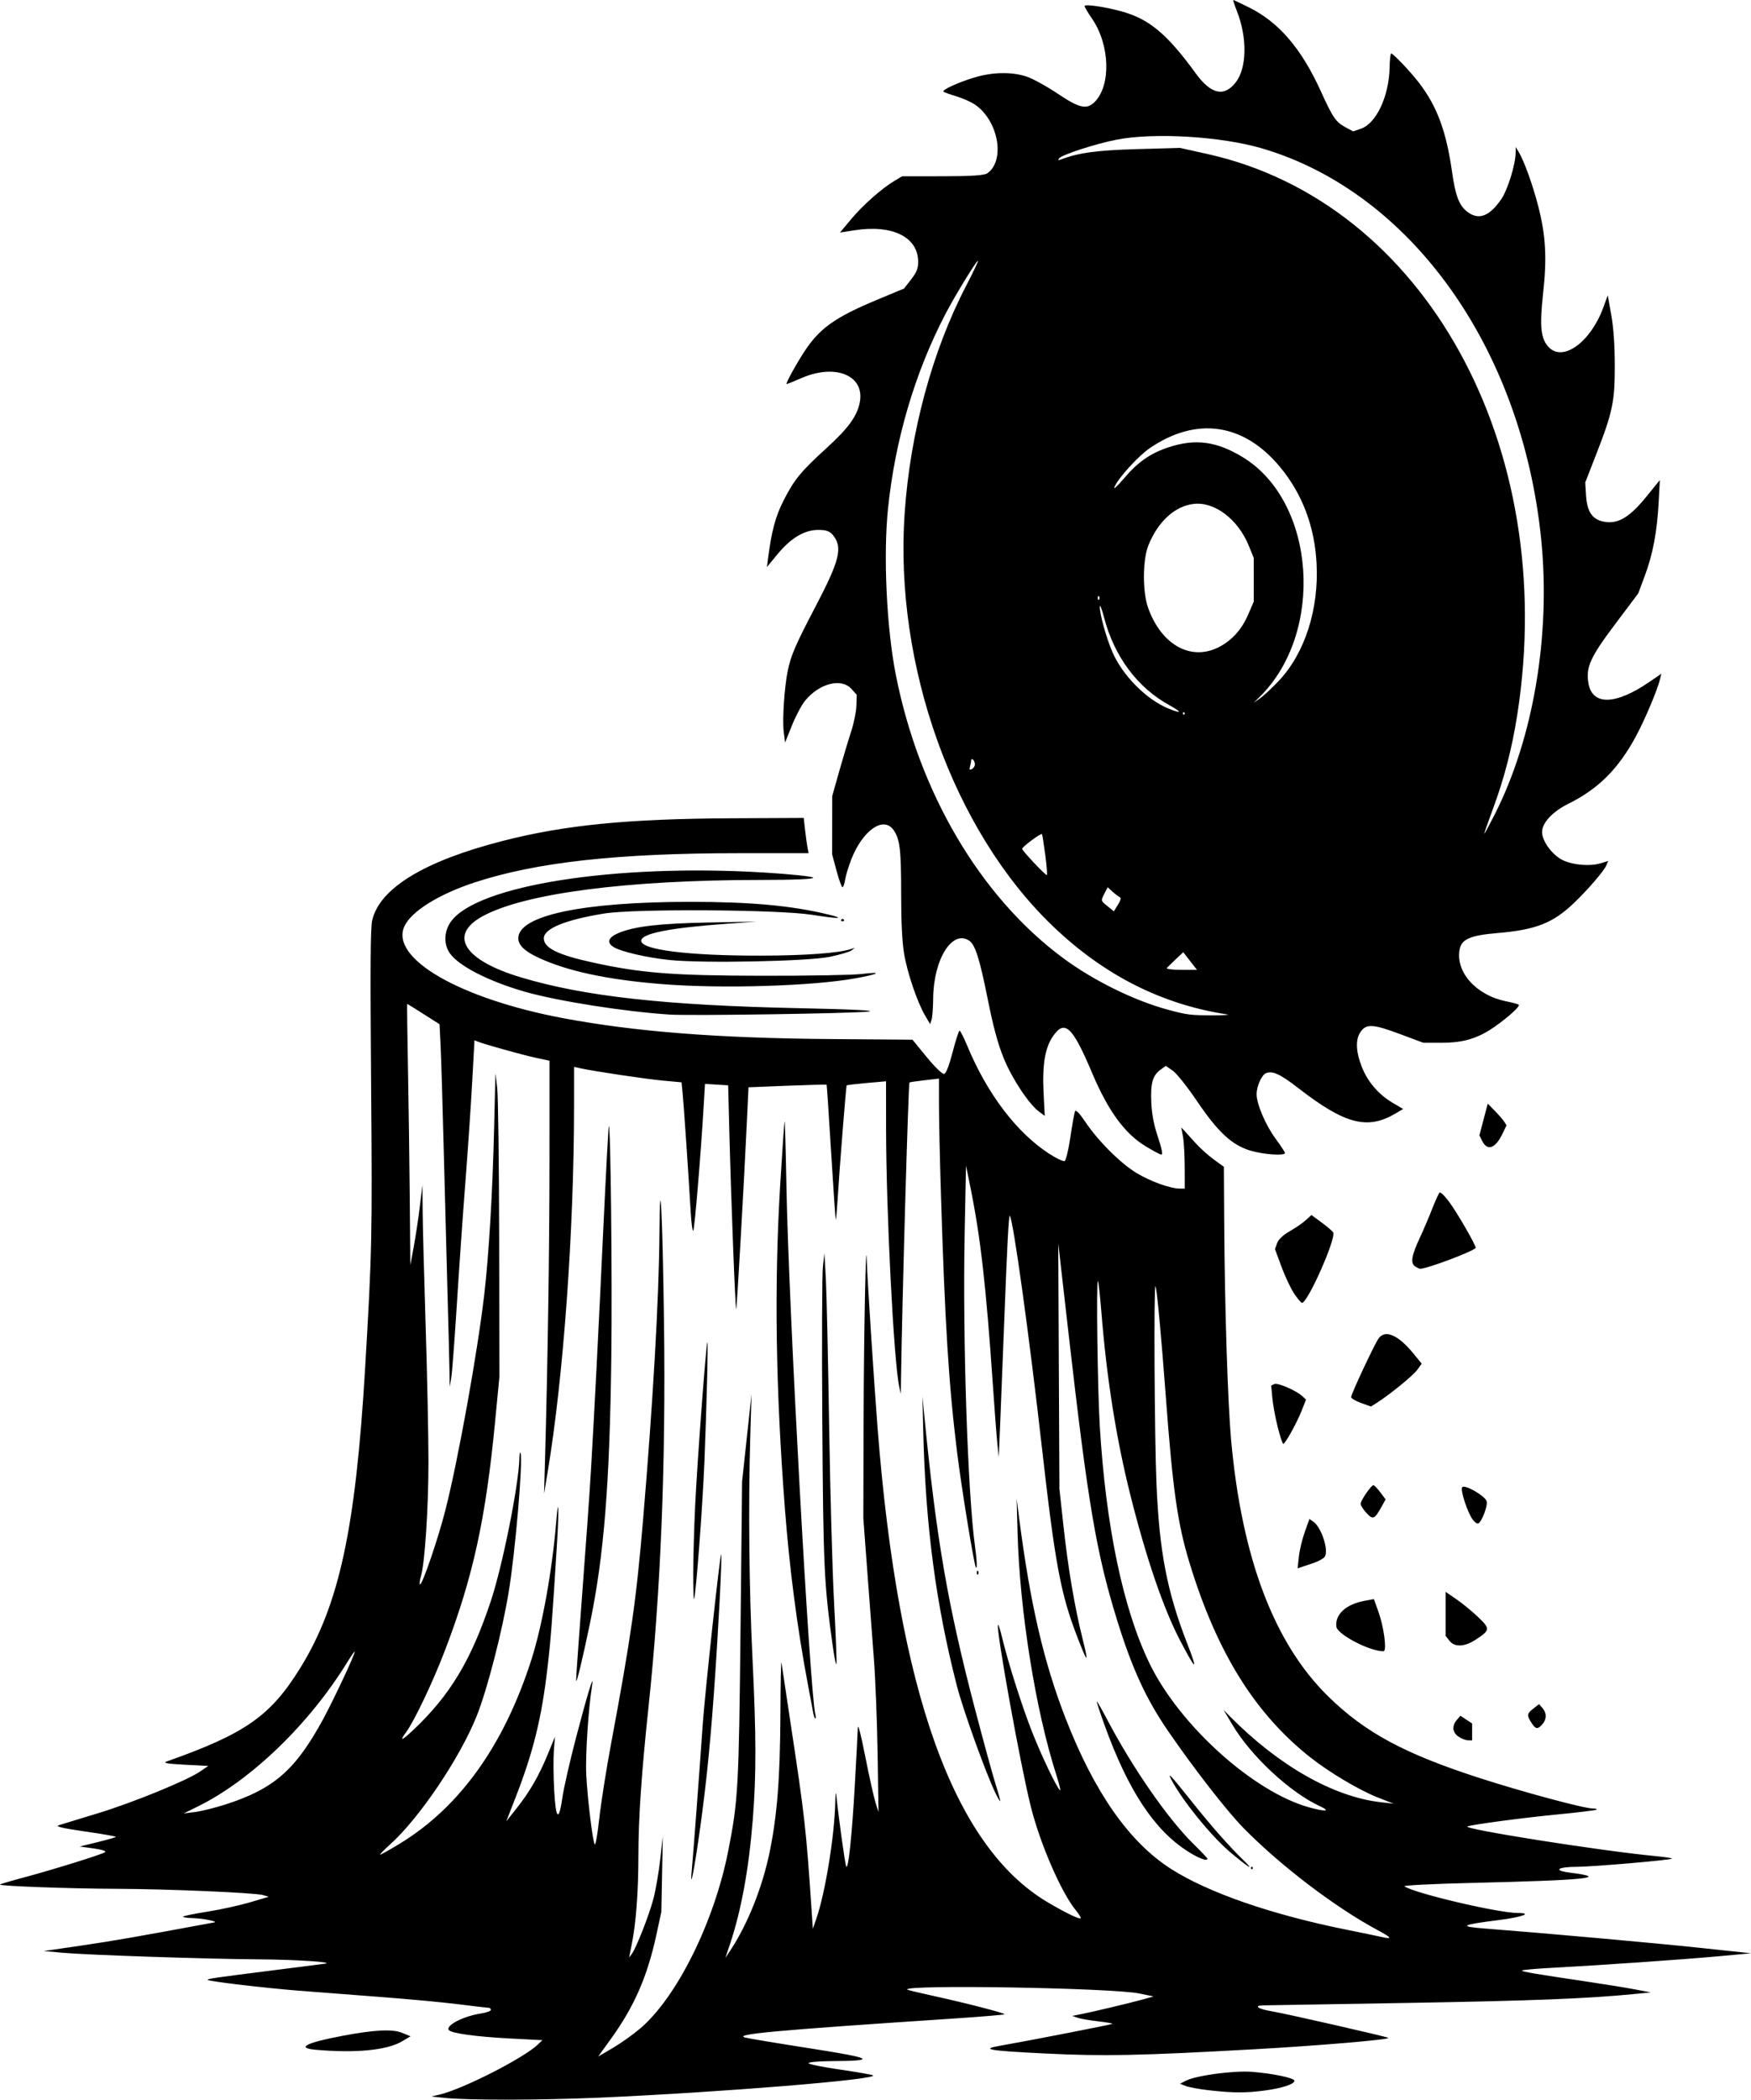 <?xml version="1.0" encoding="UTF-8" standalone="no"?>
<!-- Created with Inkscape (http://www.inkscape.org/) -->

<svg
   version="1.1"
   id="svg1"
   width="926.14"
   height="1110.073"
   viewBox="0 0 926.14 1110.073"
   sodipodi:docname="grindning2.svg"
   inkscape:version="1.4 (86a8ad7, 2024-10-11)"
   xml:space="preserve"
   inkscape:export-filename="grindning2.svg"
   inkscape:export-xdpi="96"
   inkscape:export-ydpi="96"
   xmlns:inkscape="http://www.inkscape.org/namespaces/inkscape"
   xmlns:sodipodi="http://sodipodi.sourceforge.net/DTD/sodipodi-0.dtd"
   xmlns="http://www.w3.org/2000/svg"
   xmlns:svg="http://www.w3.org/2000/svg"><defs
     id="defs1" /><sodipodi:namedview
     id="namedview1"
     pagecolor="#ffffff"
     bordercolor="#000000"
     borderopacity="0.25"
     inkscape:showpageshadow="2"
     inkscape:pageopacity="0.0"
     inkscape:pagecheckerboard="0"
     inkscape:deskcolor="#d1d1d1"
     inkscape:zoom="0.69433594"
     inkscape:cx="362.93671"
     inkscape:cy="258.52039"
     inkscape:window-width="1680"
     inkscape:window-height="971"
     inkscape:window-x="1911"
     inkscape:window-y="-9"
     inkscape:window-maximized="1"
     inkscape:current-layer="g1"><inkscape:page
       x="0"
       y="0"
       width="926.14"
       height="1110.073"
       id="page2"
       margin="0"
       bleed="0" /></sodipodi:namedview><g
     inkscape:groupmode="layer"
     inkscape:label="Image"
     id="g1"
     transform="translate(-148.605,-59.494)"><path
       style="fill:#000000;stroke-width:1.134"
       d="m 383.745,1168.64 -7,-0.737 4.193,-0.967 c 12.29,-2.835 44.803,-19.388 52.237,-26.595 l 2.293,-2.222 -16.861,-0.874 c -18.175,-0.942 -31.248,-2.737 -32.601,-4.476 -1.873,-2.406 7.734,-7.365 16.973,-8.76 2.897,-0.438 5.267,-1.294 5.267,-1.903 0,-0.61 -0.562,-1.11 -1.25,-1.111 -0.688,0 -7.775,-0.832 -15.75,-1.846 -7.975,-1.013 -26.65,-2.757 -41.5,-3.876 -14.85,-1.118 -34.425,-2.623 -43.5,-3.343 -17.711,-1.407 -47.208,-4.908 -47.805,-5.675 -0.445,-0.572 3.468,-1.142 35.663,-5.196 13.947,-1.756 25.872,-3.278 26.5,-3.382 4.847,-0.802 -15.041,-2.132 -33.858,-2.263 -28.776,-0.202 -91.694,-2.301 -105,-3.504 l -10,-0.904 20,-2.921 c 16.535,-2.415 29.026,-4.59 70.18,-12.217 2.343,-0.434 -5.983,-2.135 -11.096,-2.266 -3.254,-0.084 -5.686,-0.449 -5.404,-0.811 0.282,-0.363 6.095,-1.542 12.917,-2.621 6.822,-1.079 16.904,-3.288 22.404,-4.91 l 10,-2.949 -3,-0.891 c -4.217,-1.252 -50.639,-3.24 -77.589,-3.322 -24.444,-0.074 -62.164,-1.457 -61.543,-2.255 0.211,-0.271 5.727,-1.915 12.258,-3.654 15.382,-4.095 41.473,-12.2 43.289,-13.447 0.828,-0.569 -1.661,-1.394 -6,-1.99 l -7.415,-1.018 9.376,-2.294 c 5.157,-1.262 9.549,-2.516 9.76,-2.787 0.211,-0.271 -7.158,-1.57 -16.376,-2.885 -11.995,-1.712 -15.907,-2.655 -13.76,-3.317 1.65,-0.508 10.875,-3.32 20.5,-6.248 18.666,-5.679 47.273,-17.362 54.264,-22.162 l 4.236,-2.909 -12.5,-0.644 c -9.03,-0.466 -11.667,-0.939 -9.5,-1.704 41.61,-14.7 54.938,-24.023 70.66,-49.426 20.559,-33.22 29.264,-73.4 34.302,-158.342 3.666,-61.804 3.824,-69.312 3.179,-150.853 -0.49,-61.94 -0.354,-82.049 0.582,-86.103 3.912,-16.927 27.538,-31.326 68.777,-41.913 33.025,-8.479 66.301,-11.775 121.449,-12.032 l 38.016,-0.177 0.718,6.408 c 0.395,3.524 0.974,7.717 1.287,9.317 l 0.568,2.909 h -36.908 c -64.264,0 -107.373,4.787 -139.953,15.542 -18.965,6.261 -33.359,15.28 -36.941,23.148 -7.704,16.919 29.399,38.316 84.264,48.593 37.923,7.104 81.719,10.521 140.742,10.982 l 43.742,0.342 7.575,9.247 c 4.252,5.19 8.277,9.072 9.175,8.848 1.028,-0.256 2.644,-4.421 4.517,-11.644 1.604,-6.185 3.243,-11.245 3.641,-11.245 0.399,0 2.229,3.614 4.066,8.032 10.586,25.453 26.157,45.938 43.398,57.097 3.771,2.441 7.421,4.16 8.11,3.82 0.689,-0.34 2.053,-6.017 3.03,-12.615 0.977,-6.598 2.074,-12.728 2.438,-13.621 0.44,-1.08 2.286,0.795 5.514,5.6 6.81,10.137 18.77,22.031 27.22,27.071 7.335,4.375 17.673,8.096 22.582,8.13 l 2.75,0.019 -0.024,-11.245 c -0.013,-6.185 -0.423,-13.457 -0.912,-16.16 l -0.888,-4.916 1.662,1.758 c 0.914,0.967 3.566,3.891 5.894,6.498 2.328,2.607 6.644,6.489 9.591,8.627 l 5.359,3.887 0.197,31.156 c 0.278,43.982 1.878,93.817 3.638,113.297 5.645,62.488 22.772,107.623 51.483,135.677 19.469,19.023 40.202,30.19 79.844,43.005 22.85,7.387 55.299,16.12 59.897,16.12 1.426,0 2.382,0.272 2.123,0.604 -0.258,0.332 -9.671,1.493 -20.917,2.58 -17.952,1.734 -44.625,5.275 -47.425,6.294 -3.483,1.268 70.56,12.967 99.263,15.684 5.107,0.483 9.12,1.091 8.918,1.35 -0.594,0.763 -41.473,4.29 -50.203,4.332 -10.556,0.05 -12.841,1.94 -3.74,3.093 21.386,2.708 9.344,3.955 -52.596,5.445 -19.985,0.481 -35.735,1.282 -35,1.781 5.477,3.721 49.621,14.097 59.973,14.097 8.221,0 2.287,2.199 -10.137,3.757 -19.914,2.497 -21.381,3.366 -7.5,4.444 33.284,2.583 89.99,7.67 114,10.225 l 27,2.874 -17,1.567 c -18.533,1.708 -62.467,4.756 -88.3,6.125 -8.965,0.475 -16.09,1.134 -15.834,1.464 0.522,0.671 6.864,1.749 33.124,5.632 9.894,1.463 21.819,3.391 26.5,4.284 l 8.51,1.624 -9,0.877 c -24.892,2.426 -54.325,3.573 -120,4.677 -39.6,0.666 -73.8,1.245 -76,1.286 -5.373,0.101 -2.71,1.953 4.5,3.129 6.998,1.141 61.285,13.513 61.714,14.064 0.709,0.911 -37.074,4.128 -70.214,5.978 -61.4,3.427 -80.109,3.811 -111.282,2.282 -29.698,-1.456 -34.499,-2.257 -24.218,-4.043 14.604,-2.537 59.446,-11.277 59.73,-11.642 0.186,-0.239 -3.232,-0.836 -7.597,-1.325 -4.365,-0.489 -9.218,-1.333 -10.785,-1.875 l -2.849,-0.986 4.5,-0.893 c 6.681,-1.326 26.702,-6.098 33,-7.866 l 5.5,-1.544 -7.5,-1.554 c -14.344,-2.973 -125.038,-4.831 -122.808,-2.061 0.169,0.21 5.933,1.609 12.808,3.11 17.819,3.888 39.108,9.368 38.655,9.951 -0.212,0.273 -13.159,1.34 -28.77,2.373 -92.594,6.123 -114.798,8.157 -108.385,9.927 1.65,0.455 17.114,3.027 34.364,5.716 33.459,5.215 35.789,6.594 11.386,6.742 -6.737,0.041 -12.25,0.522 -12.25,1.07 0,0.548 7.312,2.05 16.25,3.337 8.938,1.288 16.925,2.679 17.75,3.09 4.23,2.112 -80.179,9.002 -145,11.836 -30.597,1.338 -69.348,1.391 -81.5,0.112 z m 103.547,-36.76 c 19.392,-16.567 39.07,-56.241 46.457,-93.666 5.274,-26.716 5.652,-33.489 6.534,-117.053 l 0.828,-78.392 2.497,-23.132 2.497,-23.132 -0.68,23.132 c -1.052,35.796 -0.599,80.278 1.19,116.774 1.991,40.613 2.03,61.479 0.157,84.989 -2.096,26.315 -6.095,48.15 -12.095,66.045 l -2.416,7.206 2.556,-3.855 c 9.209,-13.892 17.023,-33.423 20.889,-52.214 3.969,-19.292 5.526,-39.269 5.676,-72.829 0.075,-16.751 0.33,-29.01 0.567,-27.243 0.237,1.767 2.409,16.224 4.825,32.128 7.454,49.047 8.209,55.759 11.068,98.311 l 0.691,10.281 1.795,-5.168 c 4.78,-13.765 9.716,-44.072 10.068,-61.823 0.082,-4.15 0.325,-5.811 0.539,-3.69 1.136,11.248 4.596,36.206 5.219,37.645 1.105,2.553 3.046,-15.706 4.616,-43.428 0.781,-13.783 1.469,-27.084 1.529,-29.558 0.071,-2.915 1.453,2.286 3.928,14.779 2.1,10.602 4.543,21.59 5.428,24.417 l 1.61,5.141 -0.476,-30.843 c -0.262,-16.963 -1.144,-39.517 -1.961,-50.119 -0.817,-10.602 -2.407,-31.689 -3.534,-46.86 l -2.049,-27.583 0.135,-50.809 c 0.122,-45.788 1.231,-101.962 1.684,-85.278 0.239,8.811 3.816,64.162 5.716,88.444 10.923,139.63 40.18,221.182 89.938,250.699 9.645,5.722 17.527,9.477 17.527,8.351 0,-0.516 -1.119,-2.289 -2.487,-3.941 -7.793,-9.409 -19.027,-35.272 -24.003,-55.258 -5.644,-22.673 -18.534,-94.227 -17.267,-95.855 0.22,-0.282 1.2,2.805 2.178,6.86 3.193,13.239 10.234,35.453 15.567,49.108 5.035,12.893 13.256,30.122 15.056,31.552 0.478,0.38 -0.449,-3.419 -2.061,-8.442 -10.871,-33.878 -19.254,-86.242 -20.404,-127.452 l -0.512,-18.353 1.357,10.48 c 5.877,45.382 13.032,76.155 24.627,105.928 15.161,38.929 33.483,65.115 55.449,79.247 19.668,12.653 53.462,24.358 93.5,32.383 7.425,1.488 15.669,3.194 18.32,3.791 5.74,1.291 5.117,0.305 -2.32,-3.674 -22.359,-11.961 -51.606,-34.237 -71.1,-54.153 -8.699,-8.887 -26.327,-31.569 -39.753,-51.149 -11.672,-17.022 -19.056,-33.11 -27.02,-58.864 -10.947,-35.403 -15.339,-61.405 -25.679,-152.02 l -5.352,-46.907 0.307,64.898 0.307,64.898 2.155,19.742 c 2.443,22.38 5.919,42.862 10.134,59.705 3.355,13.408 2.704,13.163 -2.799,-1.055 -8.801,-22.737 -11.749,-38.465 -18.68,-99.629 -6.799,-60.005 -15.185,-120.634 -17.029,-123.117 -0.569,-0.766 -1.424,15.309 -2.963,55.682 -0.835,21.911 -1.831,47.067 -2.213,55.902 l -0.694,16.064 -0.729,-7.068 c -0.401,-3.887 -1.462,-17.767 -2.358,-30.843 -3.593,-52.454 -6.52,-78.248 -11.885,-104.737 l -2.343,-11.566 -0.726,36.626 c -1.088,54.865 1.632,136.887 5.452,164.409 1.03,7.42 1.259,12.452 0.524,11.507 -0.969,-1.246 -7.552,-41.503 -9.958,-60.899 -4.428,-35.693 -6.444,-67.984 -8.586,-137.507 -0.544,-17.67 -0.995,-38.424 -1,-46.12 l -0.01,-13.992 -7.729,0.9 c -4.251,0.495 -7.795,1.009 -7.876,1.141 -0.602,0.991 -3.913,117.08 -4.459,156.382 l -0.116,8.353 -0.833,-3.855 c -2.898,-13.41 -6.925,-92.417 -6.964,-136.646 l -0.022,-24.841 -10.25,0.907 c -5.638,0.499 -10.392,1.065 -10.566,1.259 -0.342,0.381 -3.887,45.045 -4.871,61.36 -0.331,5.494 -0.737,9.815 -0.902,9.602 -0.165,-0.212 -1.271,-16.273 -2.458,-35.69 -1.187,-19.418 -2.255,-35.44 -2.373,-35.606 -0.118,-0.166 -9.465,0.068 -20.771,0.52 l -20.556,0.822 -0.693,14.901 c -1.605,34.503 -5.43,101.909 -5.811,102.398 -0.457,0.588 -2.699,-57.605 -3.642,-94.565 l -0.607,-23.775 -6.128,-0.379 -6.128,-0.379 -0.669,11.302 c -1.529,25.854 -4.815,65.349 -5.516,66.301 -0.414,0.563 -1.044,-4.063 -1.398,-10.281 -1.018,-17.853 -3.591,-55.698 -4.231,-62.219 l -0.582,-5.935 -9.674,-0.886 c -9.107,-0.834 -36.79,-4.965 -43.924,-6.555 l -3.25,-0.724 -0.007,20.299 c -0.021,66.257 -5.581,143.547 -13.941,193.789 l -1.924,11.566 0.472,-16.706 c 1.471,-52.071 2.385,-112.965 2.392,-159.425 l 0.008,-52.76 -7.33,-1.583 c -7.056,-1.524 -27.219,-7.149 -30.673,-8.558 l -1.674,-0.683 -1.216,22.189 c -0.669,12.204 -2.293,36.068 -3.61,53.031 -1.317,16.963 -3.357,46.168 -4.534,64.898 -1.177,18.731 -2.505,36.08 -2.952,38.553 l -0.812,4.498 -0.105,-8.353 c -0.058,-4.594 -0.538,-23.678 -1.068,-42.409 -0.529,-18.731 -1.43,-52.85 -2.001,-75.822 -0.571,-22.971 -1.296,-47.009 -1.612,-53.418 l -0.574,-11.652 -8.435,-5.376 c -4.639,-2.957 -8.541,-5.377 -8.67,-5.378 -0.129,-9.1e-4 0.059,15.469 0.418,34.377 0.359,18.908 0.784,49.993 0.943,69.076 l 0.29,34.698 1.797,-9.638 c 0.988,-5.301 2.432,-14.843 3.209,-21.204 l 1.412,-11.566 0.113,14.136 c 0.062,7.775 0.773,34.955 1.58,60.4 0.807,25.445 1.475,57.544 1.485,71.332 0.018,24.692 -1.894,53.978 -3.985,61.047 -0.579,1.956 -0.82,3.856 -0.535,4.222 0.952,1.224 9.532,-23.737 13.451,-39.132 6.766,-26.581 17.002,-83.33 20.594,-114.175 2.421,-20.79 4.388,-53.887 5.194,-87.388 l 0.711,-29.558 0.926,7.711 c 0.509,4.241 0.979,40.385 1.043,80.32 l 0.118,72.609 -2.288,23.775 c -4.912,51.04 -11.642,81.836 -26.26,120.158 -6.538,17.14 -16.368,37.854 -20.863,43.961 -3.603,4.896 -2.298,4.508 3.662,-1.088 19.588,-18.394 30.834,-37.054 41.251,-68.448 6.235,-18.789 14.829,-61.806 15.078,-75.468 0.043,-2.385 0.321,-3.555 0.617,-2.6 1.325,4.277 -2.771,52.15 -6.285,73.443 -3.473,21.046 -11.298,51.381 -16.853,65.335 -8.874,22.289 -30.427,54.244 -45.974,68.162 -3.254,2.913 -5.556,5.296 -5.116,5.296 0.44,0 5.108,-2.622 10.373,-5.827 31.684,-19.288 55.098,-52.011 69.588,-97.253 5.748,-17.948 11.004,-47.097 13.114,-72.737 1.215,-14.763 1.571,-7.28 0.486,10.207 -2.714,43.739 -3.32,51.653 -5.149,67.3 -3.069,26.259 -7.522,44.259 -16.883,68.246 l -4.861,12.455 5.502,-6.937 c 6.96,-8.776 11.812,-17.2 16.535,-28.71 l 3.721,-9.07 -0.575,7.236 c -0.316,3.98 -0.252,13.339 0.144,20.797 0.845,15.927 2.5,17.316 4.429,3.717 0.672,-4.74 3.868,-18.739 7.101,-31.108 5.857,-22.408 9.629,-34.805 8.595,-28.251 -2.076,13.166 -3.683,37.98 -3.12,48.17 0.706,12.77 3.242,33.619 4.417,36.318 0.422,0.97 1.484,-4.928 2.421,-13.44 0.918,-8.342 3.722,-26.155 6.232,-39.585 10.553,-56.47 13.354,-76.039 16.927,-118.23 5.3,-62.585 8.449,-117.563 8.687,-151.621 0.264,-37.858 1.649,-10.66 2.421,47.527 0.982,74.072 -1.751,141.913 -8.147,202.203 -3.781,35.645 -5.383,59.131 -5.406,79.27 -0.022,19.218 -1.243,35.454 -3.516,46.759 l -1.399,6.954 1.376,-1.814 c 2.381,-3.138 9.28,-20.737 11.542,-29.444 1.194,-4.594 2.787,-13.847 3.541,-20.562 l 1.371,-12.208 -0.383,19.919 -0.383,19.919 -2.581,11.96 c -4.795,22.214 -11.708,38.066 -24.085,55.226 l -6.748,9.356 7.717,-4.519 c 4.244,-2.486 10.802,-7.155 14.573,-10.377 z m 27.305,-84.778 c 0.625,-6.453 3.851,-49.433 5.691,-75.822 1.177,-16.88 9.186,-90.735 9.76,-89.997 0.586,0.753 -1.584,42.013 -3.889,73.933 -2.219,30.734 -4.68,53.73 -8.525,79.677 -2.612,17.628 -4.168,23.883 -3.037,12.209 z m 295.648,0 c 0,-0.353 0.225,-0.642 0.5,-0.642 0.275,0 0.5,0.289 0.5,0.642 0,0.353 -0.225,0.643 -0.5,0.643 -0.275,0 -0.5,-0.289 -0.5,-0.643 z m -11.184,-8.56 c -9.847,-8.37 -24.863,-26.843 -30.709,-37.78 -2.672,-4.999 -0.653,-2.907 9.5,9.839 11.601,14.564 20.603,24.783 28.982,32.897 5.832,5.648 1.311,2.766 -7.772,-4.955 z m -22.431,-0.372 c -17.708,-11.408 -31.399,-32.25 -43.874,-66.79 -2.445,-6.769 -4.248,-12.307 -4.008,-12.307 0.24,0 2.643,4.193 5.339,9.317 13.65,25.944 32.141,52.598 45.847,66.089 4.022,3.958 7.312,7.406 7.312,7.662 0,1.6 -4.693,-0.155 -10.616,-3.97 z m -101.456,-30.584 c -5.04,-10.308 -17.176,-44.017 -20.473,-56.866 -11.161,-43.499 -16.589,-84.696 -17.777,-134.937 l -0.426,-17.992 0.941,9.638 c 6.437,65.946 12.405,100.477 26.96,156.005 4.429,16.897 9.307,34.683 10.841,39.525 1.533,4.842 2.605,8.803 2.382,8.803 -0.223,0 -1.325,-1.879 -2.448,-4.176 z m -96.42,-42.409 c -0.291,-1.59 -1.619,-8.675 -2.951,-15.743 -5.541,-29.404 -9.58,-60.292 -12.015,-91.886 -4.928,-63.946 -5.732,-118.393 -2.53,-171.47 1.105,-18.326 2.157,-33.51 2.338,-33.742 0.18,-0.232 0.62,15.408 0.976,34.754 1.162,63.085 12.294,266.248 15.272,278.728 0.295,1.237 0.29,2.249 -0.012,2.249 -0.302,0 -0.787,-1.301 -1.078,-2.892 z M 453.337,948.034 c -0.05,-0.77 0.574,-10.312 1.386,-21.204 4.348,-58.28 5.564,-75.286 6.471,-90.486 1.681,-28.173 3.927,-72.038 6.539,-127.75 1.372,-29.268 2.672,-53.441 2.888,-53.719 0.966,-1.241 1.844,80.437 1.316,122.354 -0.842,66.757 -3.871,104.654 -11.197,140.077 -3.891,18.815 -7.267,32.826 -7.403,30.728 z m 135.594,-19.162 c -4.465,-32.109 -4.885,-41.308 -5.394,-118.057 -0.271,-40.9 -0.128,-77.622 0.317,-81.605 l 0.81,-7.241 0.742,13.494 c 0.408,7.422 1.189,42.12 1.735,77.107 0.546,34.987 1.715,77.149 2.597,93.693 0.883,16.544 1.464,31.291 1.292,32.77 -0.172,1.48 -1.117,-3.092 -2.1,-10.161 z m -73.675,-37.375 c 0.005,-7.716 0.465,-23.86 1.021,-35.876 1.011,-21.826 5.778,-85.643 6.463,-86.523 0.485,-0.623 -0.347,33.172 -1.561,63.391 -0.939,23.379 -4.569,71.284 -5.492,72.47 -0.243,0.312 -0.437,-5.746 -0.432,-13.462 z m 149.99,-0.535 c 0,-0.942 0.3,-1.328 0.667,-0.857 0.367,0.471 0.367,1.242 0,1.713 -0.367,0.471 -0.667,0.086 -0.667,-0.857 z M 267.642,1013.571 c 25.722,-8.223 37.182,-18.179 51.783,-44.989 5.572,-10.232 16.82,-34.2 16.82,-35.843 0,-0.487 -1.784,2.014 -3.963,5.558 -20.124,32.717 -50.844,62.36 -79.037,76.263 l -7.5,3.699 6,-0.762 c 3.3,-0.419 10.454,-2.186 15.897,-3.926 z m 579.103,0.853 c -15.718,-7.2 -36.427,-26.449 -46.269,-43.008 l -4.663,-7.846 3.466,3.501 c 25.707,25.96 54.582,42.373 79.595,45.241 l 6.871,0.788 -8.332,-3.26 c -9.706,-3.798 -25.679,-13.28 -35.668,-21.174 -29.395,-23.23 -49.459,-55.459 -63.907,-102.654 -6.342,-20.718 -8.9,-38.538 -12.568,-87.578 -2.474,-33.074 -4.805,-57.975 -5.511,-58.883 -0.935,-1.202 -0.523,79.63 0.532,104.477 1.522,35.834 5.557,56.817 16.193,84.203 5.953,15.329 4.851,14.938 -3.63,-1.285 -8.89,-17.005 -17.946,-43.461 -26.394,-77.107 -7.449,-29.666 -12.522,-61.69 -15.318,-96.705 -0.72,-9.012 -1.553,-16.386 -1.853,-16.386 -0.904,-0.002 -0.159,57.206 0.997,76.465 3.191,53.191 12.338,96.891 26.31,125.701 15.8,32.577 54.677,67.715 84.121,76.029 8.925,2.52 12.07,2.25 6.028,-0.518 z m -59,150.148 c -4.95,-0.571 -10.35,-1.572 -12,-2.225 l -3,-1.188 3,-1.548 c 5.52,-2.848 25.477,-5.525 35.273,-4.732 11.134,0.901 22.227,3.249 22.227,4.703 0,1.787 -6.447,3.907 -15.679,5.155 -10.035,1.357 -16.948,1.318 -29.821,-0.165 z m -472.25,-21.391 c -10.454,-0.94 -4.999,-3.738 14.407,-7.389 16.865,-3.173 26.279,-3.643 31.343,-1.565 l 4.5,1.847 -4.608,2.722 c -7.911,4.673 -24.607,6.277 -45.642,4.386 z m 604.5,-165.567 c -3.21,-2.238 -3.537,-5.662 -0.841,-8.798 l 1.909,-2.22 3.091,2.054 3.091,2.054 v 4.465 4.465 l -2.25,-0.051 c -1.238,-0.028 -3.487,-0.914 -5,-1.969 z m 39.057,-6.654 c -2.995,-4.482 -2.955,-5.384 0.352,-7.968 l 3.258,-2.546 1.791,2.083 c 2.294,2.668 2.28,5.859 -0.038,8.554 -2.328,2.707 -3.491,2.68 -5.364,-0.122 z m -84.307,-39.486 c -8.981,-2.759 -18.965,-8.943 -19.313,-11.96 -0.754,-6.55 5.135,-11.903 15.088,-13.714 l 4.776,-0.869 2.512,7.053 c 2.65,7.438 4.286,19.315 2.81,20.391 -0.48,0.35 -3.123,-0.055 -5.873,-0.9 z m 40.5,-4.529 -2,-2.57 v -11.641 -11.641 l 5.75,3.961 c 3.163,2.179 8.304,6.398 11.426,9.376 6.474,6.175 6.388,6.948 -1.33,11.974 -5.889,3.835 -11.124,4.04 -13.846,0.542 z m -79.648,-44.405 c 0.361,-3.382 1.765,-9.262 3.12,-13.066 l 2.464,-6.918 2.085,1.434 c 4.244,2.919 8.232,15.128 6.047,18.511 -0.609,0.943 -3.236,2.427 -5.838,3.298 -2.602,0.87 -5.587,1.877 -6.633,2.236 l -1.902,0.654 z m 92.101,-19.451 c -2.782,-3.575 -6.837,-15.842 -5.714,-17.285 1.303,-1.674 12.076,4.493 12.948,7.412 0.683,2.289 -2.592,10.932 -4.443,11.725 -0.557,0.238 -1.812,-0.595 -2.791,-1.852 z m -56.342,-3.688 c -1.712,-1.851 -3.099,-4.037 -3.083,-4.857 0.035,-1.776 5.583,-9.845 6.769,-9.845 0.455,0 2.09,1.694 3.633,3.764 l 2.806,3.764 -2.072,3.74 c -3.775,6.814 -4.603,7.167 -8.054,3.435 z m -46.956,-45.479 c -1.231,-4.911 -2.506,-11.838 -2.834,-15.394 l -0.596,-6.465 1.657,-0.817 c 1.748,-0.862 11.85,3.531 14.934,6.494 l 1.817,1.746 -2.192,5.579 c -2.561,6.516 -8.789,17.787 -9.829,17.787 -0.395,0 -1.725,-4.018 -2.956,-8.929 z m 44.094,-12.69 c -2.888,-1.037 -5.25,-2.441 -5.25,-3.12 0,-1.64 12.681,-28.642 14.624,-31.139 3.606,-4.634 10.353,-1.627 18.386,8.192 l 4.328,5.292 -2.419,3.331 c -2.215,3.051 -14.688,13.188 -21.566,17.528 l -2.853,1.8 z m -35.29,-57.67 c -1.786,-2.614 -4.819,-9.006 -6.74,-14.205 l -3.493,-9.452 1.117,-3.149 c 0.696,-1.964 3.212,-4.34 6.685,-6.314 3.062,-1.74 6.898,-4.382 8.524,-5.869 l 2.956,-2.705 5.475,4.025 c 3.011,2.214 5.726,4.549 6.034,5.189 1.586,3.298 -13.468,37.233 -16.517,37.233 -0.436,0 -2.254,-2.139 -4.04,-4.752 z m 63.706,-14.688 c -2.368,-1.769 -1.629,-5.786 2.804,-15.258 1.819,-3.887 4.698,-10.64 6.397,-15.006 1.699,-4.366 3.474,-8.245 3.946,-8.619 0.471,-0.374 2.675,1.752 4.898,4.726 4.332,5.796 14.765,23.903 14.157,24.573 -1.876,2.068 -25.987,11.087 -29.367,10.985 -0.55,-0.017 -1.825,-0.647 -2.834,-1.4 z M 754.274,665.356 c -10.903,-6.715 -19.655,-18.75 -27.984,-38.482 -10.481,-24.831 -14.535,-28.612 -20.816,-19.419 -4.17,6.103 -5.65,15.167 -4.893,29.966 l 0.616,12.048 -3.075,-2.303 c -5.45,-4.082 -14.328,-17.562 -18.733,-28.445 -2.997,-7.403 -5.476,-16.579 -8.302,-30.726 -4.277,-21.413 -6.651,-28.968 -9.779,-31.119 -8.978,-6.175 -18.964,9.758 -19.133,30.527 -0.039,4.744 -0.408,9.735 -0.822,11.09 l -0.751,2.464 -2.613,-4.403 c -4.202,-7.08 -9.573,-22.905 -11.219,-33.058 -1.023,-6.31 -1.525,-16.666 -1.525,-31.494 0,-23.588 -0.675,-29.093 -4.15,-33.847 -5.359,-7.33 -16.299,0.442 -22.285,15.831 -1.418,3.646 -2.857,8.417 -3.197,10.602 -0.34,2.185 -0.975,3.973 -1.412,3.973 -0.436,0 -1.843,-3.904 -3.125,-8.675 l -2.332,-8.675 0.021,-15.421 0.021,-15.421 3.625,-12.851 c 1.994,-7.068 4.833,-16.523 6.31,-21.012 1.477,-4.488 2.761,-10.755 2.855,-13.926 l 0.17,-5.765 -2.806,-3.102 c -5.363,-5.929 -17.021,-2.942 -24.536,6.288 -1.838,2.257 -4.966,8.152 -6.951,13.1 l -3.61,8.996 -0.715,-5.783 c -0.791,-6.394 0.379,-23.828 2.173,-32.389 1.68,-8.016 4.142,-13.697 14.508,-33.47 13.047,-24.889 14.688,-31.673 9.237,-38.199 -1.649,-1.974 -3.524,-2.603 -7.738,-2.593 -7.293,0.016 -14.47,4.334 -21.588,12.985 l -5.483,6.664 0.57,-4.369 c 1.963,-15.039 3.942,-22.376 8.392,-31.111 5.52,-10.835 9.061,-15.132 22.743,-27.598 11.25,-10.251 15.854,-16.538 17.363,-23.709 3.019,-14.351 -12.493,-21.028 -30.654,-13.193 -4.096,1.767 -7.685,3.213 -7.974,3.213 -0.732,0 4.617,-9.857 9.095,-16.758 8.234,-12.692 16.308,-18.472 38.974,-27.901 l 14,-5.824 3.75,-4.808 c 2.899,-3.717 3.75,-5.823 3.75,-9.284 0,-13.192 -13.688,-19.925 -33.943,-16.695 l -7.443,1.187 5.917,-7.077 c 6.227,-7.449 16.245,-16.302 22.969,-20.3 l 4,-2.378 21.5,-0.02 c 15.414,-0.014 22.122,-0.477 23.699,-1.636 9.583,-7.045 5.572,-28.162 -6.917,-36.418 -2.045,-1.352 -6.478,-3.285 -9.852,-4.297 -3.373,-1.011 -6.331,-2.093 -6.573,-2.404 -0.741,-0.952 7.492,-4.734 16.037,-7.367 9.754,-3.005 20.107,-3.211 28.034,-0.558 3.217,1.077 10.568,5.125 16.337,8.996 11.523,7.732 15.422,8.597 19.619,4.354 8.701,-8.795 8.029,-30.174 -1.38,-43.91 -2.203,-3.216 -4.005,-6.249 -4.005,-6.74 0,-1.166 10.633,0.355 19.5,2.79 14.666,4.028 24.131,11.929 39.373,32.868 8.031,11.032 14.953,12.562 21.099,4.663 5.907,-7.591 6.163,-23.573 0.604,-37.685 -1.267,-3.216 -2.125,-5.847 -1.907,-5.847 0.218,0 3.929,1.751 8.246,3.89 15.875,7.867 27.748,21.698 38.04,44.312 6.495,14.27 7.926,16.332 13.369,19.254 l 3.75,2.014 4.163,-1.441 c 8.094,-2.801 14.814,-17.186 15.117,-32.357 0.081,-4.058 0.444,-7.384 0.807,-7.389 1.087,-0.017 10.415,9.809 14.904,15.7 9.419,12.361 14.289,25.536 17.306,46.824 1.798,12.685 3.701,17.737 7.929,21.05 5.996,4.698 11.614,2.724 17.967,-6.313 3.495,-4.971 7.691,-18.499 7.766,-25.038 l 0.032,-2.756 1.549,2.57 c 2.891,4.797 7.434,17.379 10.335,28.629 4.006,15.53 4.671,27.456 2.583,46.276 -1.946,17.539 -1.228,24.073 3.129,28.477 7.57,7.652 21.991,-2.892 28.645,-20.944 l 2.439,-6.617 1.826,10.281 c 1.219,6.862 1.844,15.623 1.879,26.345 0.064,19.392 -1.09,25.019 -9.617,46.907 l -6.008,15.421 0.426,6.83 c 0.57,9.124 3.621,13.203 10.513,14.054 6.937,0.857 12.823,-2.838 21.452,-13.464 l 7.07,-8.706 -0.62,11.685 c -0.827,15.583 -3.059,27.458 -7.302,38.846 l -3.505,9.408 -12.347,16.411 c -13.04,17.332 -15.431,22.638 -13.994,31.048 2.025,11.85 14.205,11.633 32.091,-0.573 l 6.467,-4.413 -0.668,2.768 c -1.393,5.774 -7.851,21.117 -12.662,30.085 -9.286,17.31 -19.931,27.988 -35.659,35.77 -8.53,4.22 -14.085,10.151 -14.085,15.037 0,4.314 4.229,10.633 9.376,14.011 4.83,3.169 15.166,4.419 21.349,2.58 l 4.225,-1.256 -0.948,2.275 c -1.237,2.97 -9.963,13.087 -17.369,20.137 -10.978,10.451 -20.09,13.99 -40.395,15.692 -14.088,1.181 -18.791,3.205 -19.832,8.538 -2.334,11.949 8.645,24.287 24.476,27.506 3.51,0.714 6.577,1.548 6.816,1.855 0.677,0.87 -5.556,6.541 -12.698,11.551 -8.851,6.209 -16.531,8.542 -28.119,8.542 h -9.699 l -12.044,-4.498 c -14.343,-5.357 -17.97,-5.62 -20.964,-1.524 -2.934,4.014 -2.793,10.346 0.414,18.617 3.087,7.96 8.89,14.737 16.412,19.164 l 5.5,3.238 -4,2.373 c -14.843,8.805 -26.748,5.72 -51.279,-13.287 -9.684,-7.503 -13.792,-9.419 -17.209,-8.025 -2.358,0.962 -5.016,6.905 -5.002,11.186 0.017,5.173 4.752,16.279 9.954,23.348 2.77,3.764 5.036,7.221 5.036,7.682 0,1.58 -11.099,0.842 -18.097,-1.204 -9.837,-2.875 -17.331,-9.791 -28.421,-26.229 -5.007,-7.422 -10.763,-14.65 -12.79,-16.064 l -3.686,-2.57 -2.738,1.967 c -4.248,3.051 -5.418,7.13 -4.965,17.31 0.282,6.341 1.316,11.745 3.505,18.313 2.029,6.088 2.677,9.317 1.871,9.317 -0.679,0 -4.57,-2.055 -8.648,-4.566 z m 43.471,-69.528 c -34.727,-5.306 -65.299,-20.796 -92.401,-46.814 -52.472,-50.376 -83.769,-137.567 -78.265,-218.039 2.923,-42.728 14.584,-85.872 32.539,-120.382 3.644,-7.004 6.467,-12.938 6.274,-13.187 -0.515,-0.661 -12.024,18.117 -17.273,28.182 -16.093,30.857 -26.604,66.505 -30.342,102.909 -2.534,24.675 -0.74,62.965 4.101,87.555 12.327,62.608 44.768,117.576 88.501,149.956 16.036,11.874 37.56,22.483 55.366,27.29 10.272,2.774 11.989,2.987 24,2.987 5.775,0 9.15,-0.206 7.5,-0.458 z m -19.663,-28.238 -3.63,-4.665 -3.853,3.63 c -2.119,1.996 -4.281,4.096 -4.803,4.665 -0.522,0.569 2.845,1.035 7.483,1.035 h 8.433 z m -37.168,-33.751 c -0.643,-0.277 -2.357,-1.573 -3.81,-2.879 l -2.641,-2.375 -1.609,3.155 c -2.082,4.084 -2.138,3.848 1.638,6.92 l 3.246,2.642 2.172,-3.479 c 1.417,-2.269 1.766,-3.655 1.004,-3.984 z m -39.444,-22.306 c -0.768,-5.831 -1.551,-10.803 -1.741,-11.048 -0.515,-0.667 -10.482,6.727 -10.483,7.777 -10e-4,0.99 12.113,13.873 13.045,13.873 0.316,0 -0.053,-4.771 -0.821,-10.602 z M 939.072,490.328 C 959.665,449.946 968.923,395.107 963.734,344.244 953.43,243.227 894.757,161.175 816.245,137.986 c -21.613,-6.384 -57.157,-8.532 -77,-4.654 -11.257,2.2 -29.084,7.994 -30.5,9.913 -0.692,0.938 -0.35,1.104 1.113,0.538 9.026,-3.493 18.948,-4.846 39.887,-5.439 l 23,-0.652 14.5,3.226 c 114.773,25.534 186.069,154.479 163.885,296.4 -2.784,17.808 -6.886,33.68 -12.871,49.798 -2.69,7.245 -4.75,13.172 -4.579,13.172 0.172,0 2.598,-4.482 5.391,-9.96 z M 664.245,463.6 c 0,-0.943 -0.45,-2.072 -1,-2.509 -0.55,-0.437 -1,-0.229 -1,0.462 0,0.691 -0.275,2.177 -0.611,3.303 -0.447,1.498 -0.179,1.834 1,1.253 0.886,-0.437 1.611,-1.566 1.611,-2.509 z m 111,-26.926 c 0,-0.353 -0.225,-0.643 -0.5,-0.643 -0.275,0 -0.5,0.289 -0.5,0.643 0,0.353 0.225,0.643 0.5,0.643 0.275,0 0.5,-0.289 0.5,-0.643 z m -8.08,-4.321 c -16.98,-9.312 -29.169,-25.669 -34.607,-46.441 -1.203,-4.594 -2.215,-7.143 -2.25,-5.663 -0.088,3.733 3.325,16.079 6.55,23.694 5.287,12.485 18.063,25.407 29.852,30.196 7.039,2.859 7.27,1.952 0.455,-1.785 z m 57.746,-12.817 c 13.87,-14.658 21.378,-38.013 20.042,-62.341 -1.075,-19.576 -7.587,-36.684 -19.361,-50.865 -19.197,-23.121 -44.153,-26.725 -68.808,-9.937 -6.155,4.191 -16.778,15.884 -18.747,20.636 -0.615,1.485 1.566,-0.481 4.847,-4.368 7.5,-8.887 14.098,-13.498 23.947,-16.735 14.124,-4.642 25.466,-3.084 39.287,5.397 38.559,23.661 43.267,92.816 8.628,126.741 l -3,2.938 3.339,-2.305 c 1.836,-1.268 6.259,-5.39 9.827,-9.162 z M 794.075,401.207 c 6.54,-3.609 11.448,-9.213 14.722,-16.806 l 2.949,-6.841 -0.009,-11.566 -0.009,-11.566 -2.693,-6.584 c -5.655,-13.822 -18.006,-23.18 -28.967,-21.946 -10.002,1.127 -18.873,9.185 -24.019,21.819 -3.131,7.686 -3.214,24.721 -0.162,33.213 7.177,19.974 23.262,28.515 38.189,20.278 z m -64.163,-26.432 c -0.367,-0.471 -0.667,-0.086 -0.667,0.857 0,0.942 0.3,1.328 0.667,0.857 0.367,-0.471 0.367,-1.242 0,-1.713 z m 202.777,288.15 -1.602,-3.142 2.208,-8.4 2.208,-8.4 3.717,3.784 c 2.045,2.081 4.281,4.657 4.97,5.724 l 1.253,1.94 -2.188,4.55 c -3.659,7.608 -7.892,9.189 -10.566,3.946 z M 502.745,595.893 c -23.959,-1.567 -59.263,-7.139 -76.498,-12.072 -18.987,-5.435 -34.774,-13.485 -39.617,-20.201 -3.47,-4.812 -3.247,-11.755 0.545,-16.972 13.908,-19.134 86.763,-30.559 165.07,-25.886 14.025,0.837 25.927,2.066 26.45,2.732 0.595,0.758 -9.693,1.214 -27.5,1.219 -71.168,0.021 -125.332,7.097 -147.45,19.262 -18.13,9.972 -9.741,23.223 20.427,32.262 33.601,10.069 76.516,14.806 147.573,16.292 28.055,0.587 41.101,1.239 36,1.799 -9.059,0.996 -94.282,2.266 -105,1.564 z m -2.931,-16.022 c -26.782,-2.064 -47.244,-6.092 -62.369,-12.277 -10.279,-4.204 -14.699,-7.826 -14.699,-12.047 0,-12.052 34.021,-19.249 91,-19.253 31.779,-10e-4 53.361,1.968 72.781,6.645 9.771,2.353 5.726,2.456 -8.371,0.213 -17.648,-2.807 -93.799,-3.288 -109.909,-0.693 -20.549,3.309 -32,7.992 -32,13.084 0,5.135 7.326,8.762 25.935,12.838 25.497,5.586 42.276,6.904 89.065,6.996 24.475,0.049 48.306,-0.369 52.957,-0.928 11.607,-1.395 9.676,-0.039 -3.271,2.297 -22.583,4.074 -69.846,5.534 -101.118,3.124 z m 2.931,-12.829 c -11.968,-1.243 -25.538,-4.366 -29.5,-6.788 -3.952,-2.417 -3.049,-5.117 2.5,-7.472 8.319,-3.531 21.738,-5.091 48,-5.579 l 25,-0.464 -15.5,1.119 c -30.525,2.204 -45.5,5.176 -45.5,9.031 0,4.782 25.033,7.9 63,7.847 23.678,-0.033 41.553,-1.336 48,-3.5 l 2,-0.671 -1.688,1.366 c -0.929,0.751 -6.104,2.287 -11.5,3.412 -11.601,2.42 -67.157,3.533 -84.812,1.699 z m 90.833,-21.348 c 0.367,-0.471 0.967,-0.471 1.333,0 0.367,0.471 0.067,0.857 -0.667,0.857 -0.733,0 -1.033,-0.386 -0.667,-0.857 z"
       id="path1" /></g></svg>

